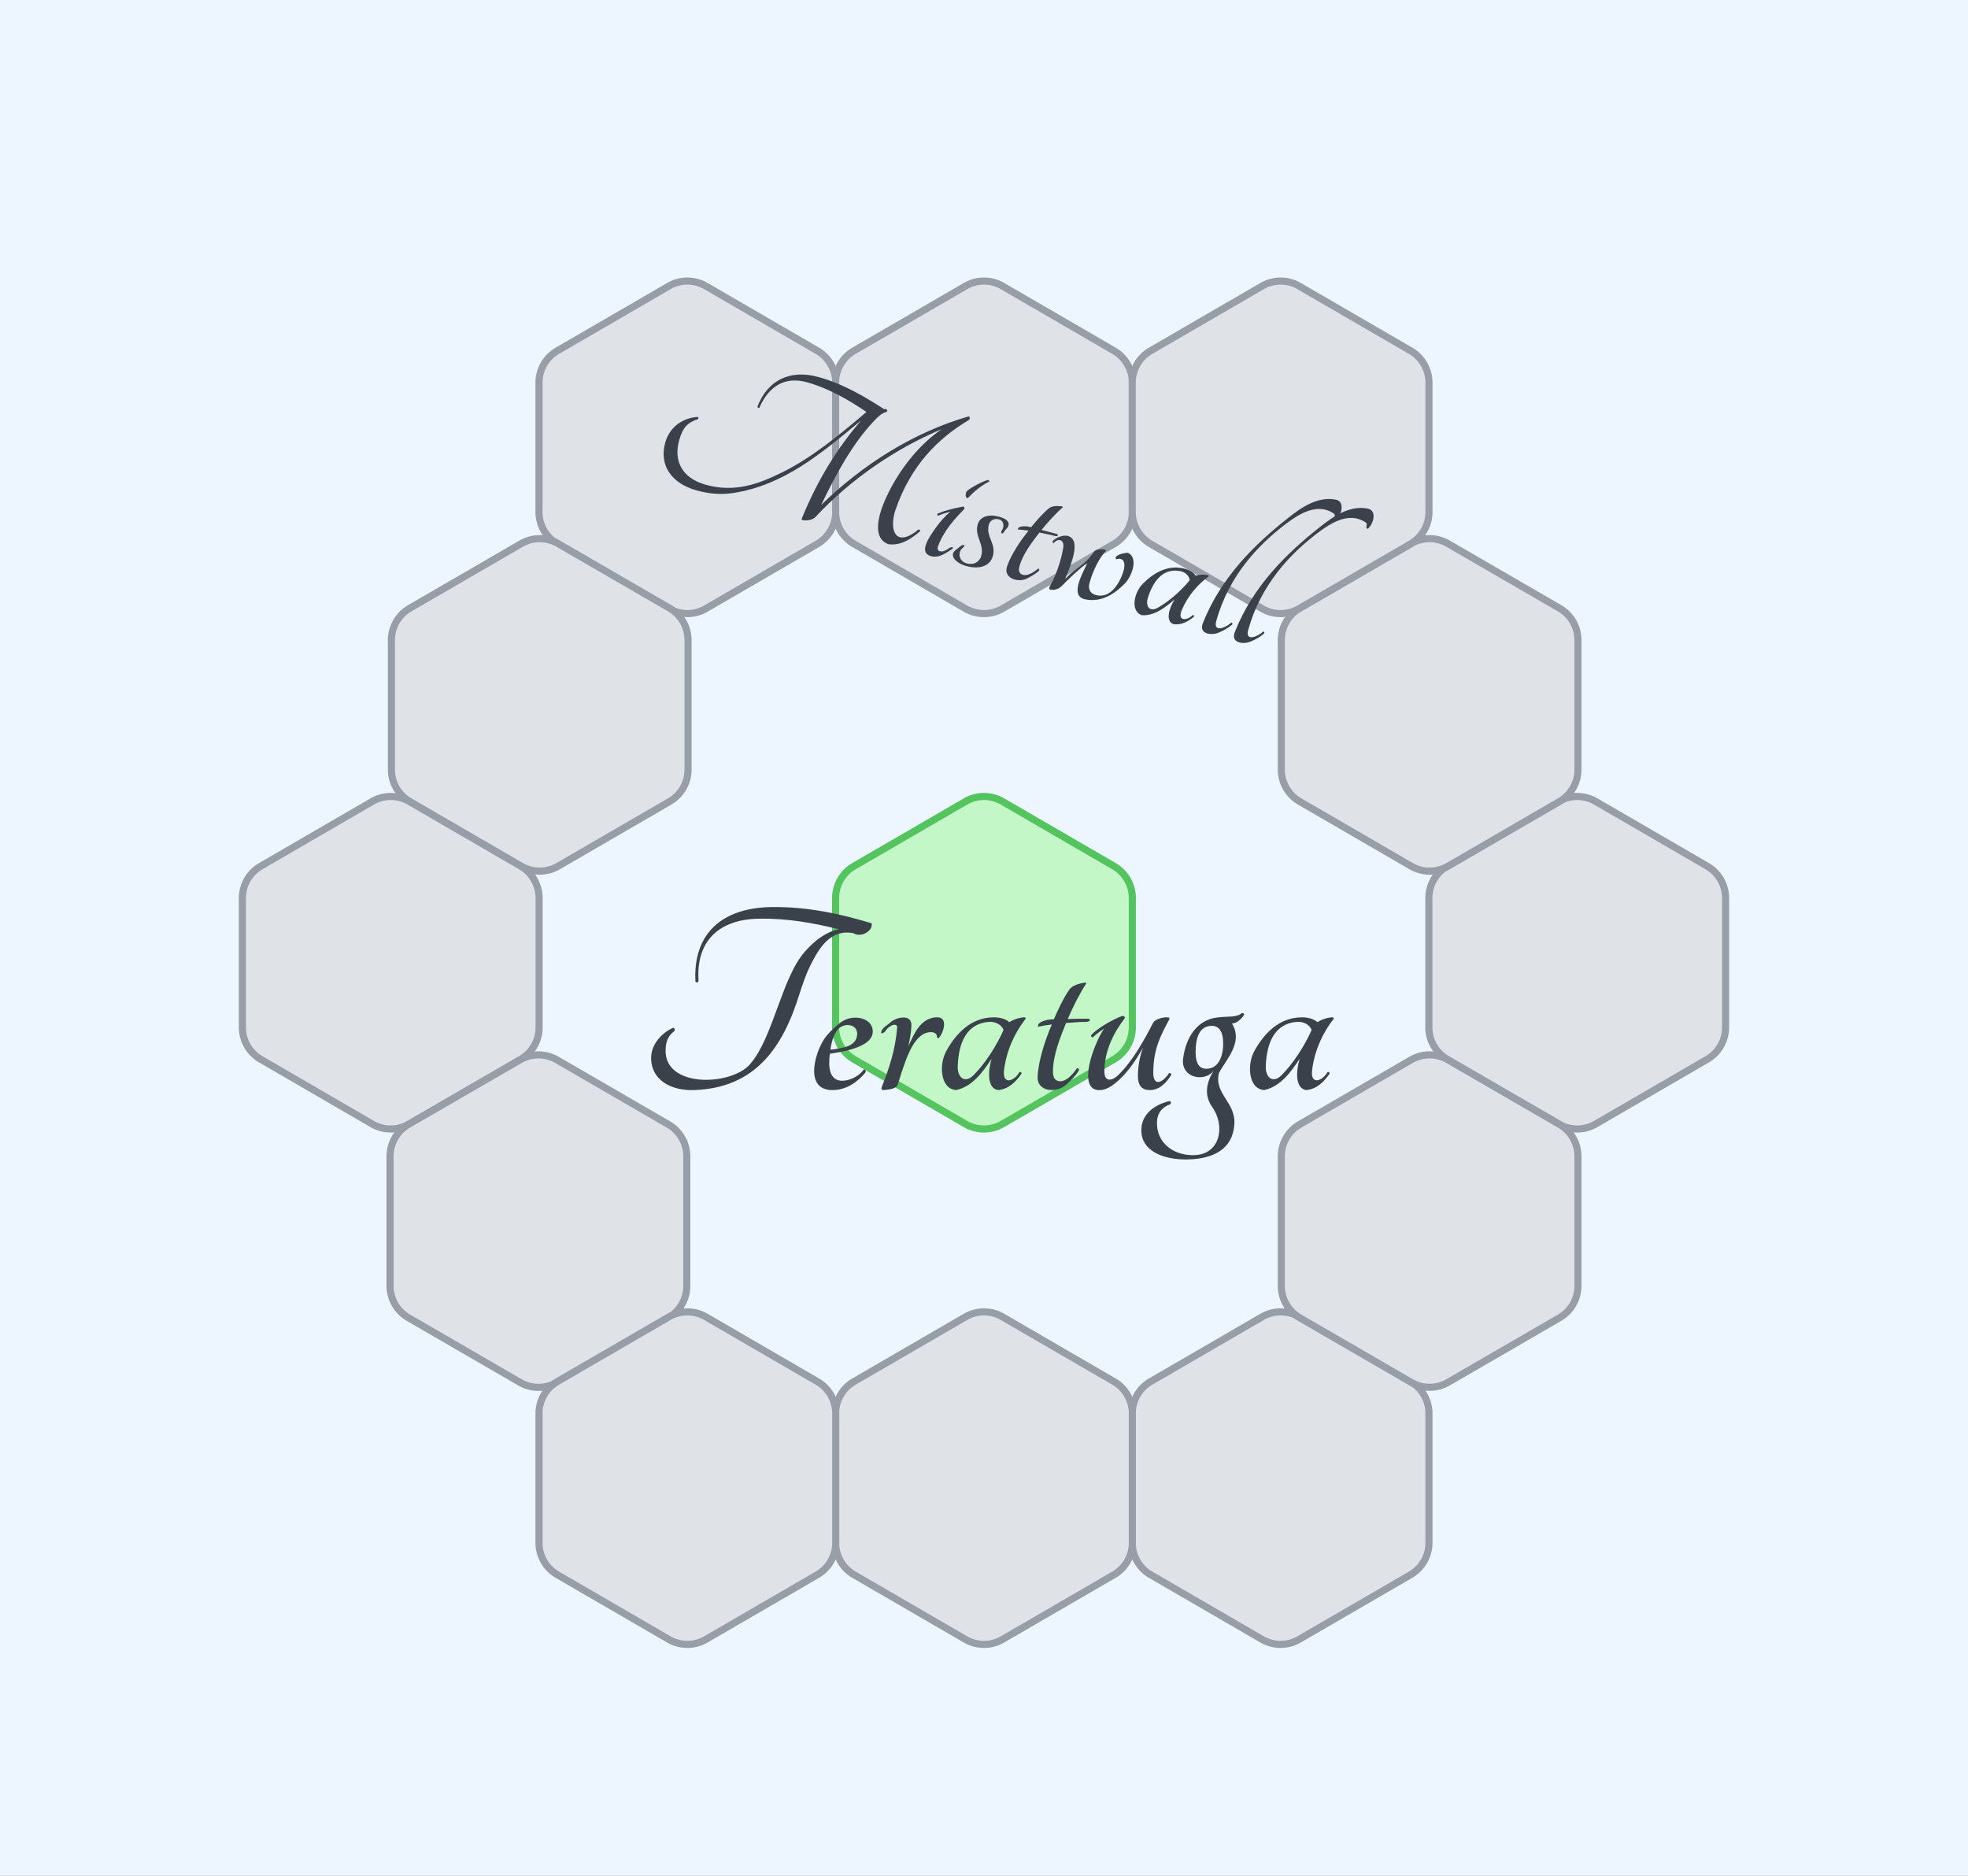 <svg xmlns="http://www.w3.org/2000/svg" xmlns:xlink="http://www.w3.org/1999/xlink" xmlns:lucid="lucid" width="554" height="528"><rect width="100%" height="100%" fill="#808080" stroke="none"/><g transform="translate(-603 -409)" lucid:page-tab-id="QisyIIirluJh"><path d="M19.65 23.32a6 6 0 0 1 6-6h1708.7a6 6 0 0 1 6 6v1313.36a6 6 0 0 1-6 6H25.65a6 6 0 0 1-6-6z" stroke="#3a414a" fill="#edf5ff" class="lucid-layer" lucid:layer-id="Pmsy0aDhpqq-" display="block"/><g class="lucid-layer" lucid:layer-id="7msyXPo5T_WG" display="block"><path d="M874.8 634.6a10.35 10.35 0 0 1 10.4 0l31.36 18.2a10.4 10.4 0 0 1 5.2 9v36.4a10.4 10.4 0 0 1-5.2 9l-31.37 18.2a10.35 10.35 0 0 1-10.4 0l-31.36-18.2a10.4 10.4 0 0 1-5.2-9v-36.4a10.4 10.4 0 0 1 5.2-9z" stroke="#54c45e" stroke-width="2" fill="#c3f7c8"/><path d="M958.3 779.68a10.35 10.35 0 0 1 10.4 0l31.36 18.2a10.4 10.4 0 0 1 5.2 9v36.4a10.4 10.4 0 0 1-5.2 9l-31.37 18.2a10.35 10.35 0 0 1-10.4 0l-31.36-18.2a10.4 10.4 0 0 1-5.2-9v-36.4a10.4 10.4 0 0 1 5.2-9zM1041.8 634.6a10.35 10.35 0 0 1 10.4 0l31.36 18.2a10.4 10.4 0 0 1 5.2 9v36.4a10.4 10.4 0 0 1-5.2 9l-31.37 18.2a10.35 10.35 0 0 1-10.4 0l-31.36-18.2a10.4 10.4 0 0 1-5.2-9v-36.4a10.4 10.4 0 0 1 5.2-9z" stroke="#979ea8" stroke-width="2" fill="#dfe3e8"/><path d="M874.8 779.68a10.35 10.35 0 0 1 10.4 0l31.36 18.2a10.4 10.4 0 0 1 5.2 9v36.4a10.4 10.4 0 0 1-5.2 9l-31.37 18.2a10.35 10.35 0 0 1-10.4 0l-31.36-18.2a10.4 10.4 0 0 1-5.2-9v-36.4a10.4 10.4 0 0 1 5.2-9zM791.3 489.52a10.35 10.35 0 0 1 10.4 0l31.36 18.2a10.4 10.4 0 0 1 5.2 9v36.4a10.4 10.4 0 0 1-5.2 9l-31.37 18.2a10.35 10.35 0 0 1-10.4 0l-31.36-18.2a10.4 10.4 0 0 1-5.2-9v-36.4a10.4 10.4 0 0 1 5.2-9zM1000.23 707.33a10.35 10.35 0 0 1 10.38 0L1042 725.5a10.4 10.4 0 0 1 5.2 9.02v36.4a10.4 10.4 0 0 1-5.2 9.02l-31.37 18.18a10.35 10.35 0 0 1-10.37 0l-31.37-18.18a10.4 10.4 0 0 1-5.2-9V734.5a10.4 10.4 0 0 1 5.2-9zM1000.23 562.02a10.35 10.35 0 0 1 10.38 0L1042 580.2a10.4 10.4 0 0 1 5.2 9v36.42a10.4 10.4 0 0 1-5.2 9l-31.37 18.2a10.35 10.35 0 0 1-10.37 0l-31.37-18.2a10.4 10.4 0 0 1-5.2-9v-36.4a10.4 10.4 0 0 1 5.2-9.02z" stroke="#979ea8" stroke-width="2" fill="#dfe3e8"/><path d="M874.8 489.52a10.35 10.35 0 0 1 10.4 0l31.36 18.2a10.4 10.4 0 0 1 5.2 9v36.4a10.4 10.4 0 0 1-5.2 9l-31.37 18.2a10.35 10.35 0 0 1-10.4 0l-31.36-18.2a10.4 10.4 0 0 1-5.2-9v-36.4a10.4 10.4 0 0 1 5.2-9z" stroke="#979ea8" stroke-width="2" fill="#dfe3e8"/><path d="M958.3 489.52a10.35 10.35 0 0 1 10.4 0l31.36 18.2a10.4 10.4 0 0 1 5.2 9v36.4a10.4 10.4 0 0 1-5.2 9l-31.37 18.2a10.35 10.35 0 0 1-10.4 0l-31.36-18.2a10.4 10.4 0 0 1-5.2-9v-36.4a10.4 10.4 0 0 1 5.2-9zM749.73 562.02a10.35 10.35 0 0 1 10.38 0l31.38 18.18a10.4 10.4 0 0 1 5.2 9v36.42a10.4 10.4 0 0 1-5.2 9l-31.37 18.2a10.35 10.35 0 0 1-10.37 0l-31.37-18.2a10.4 10.4 0 0 1-5.2-9v-36.4a10.4 10.4 0 0 1 5.2-9.02zM707.8 634.6a10.35 10.35 0 0 1 10.4 0l31.36 18.2a10.4 10.4 0 0 1 5.2 9v36.4a10.4 10.4 0 0 1-5.2 9l-31.37 18.2a10.35 10.35 0 0 1-10.4 0l-31.36-18.2a10.4 10.4 0 0 1-5.2-9v-36.4a10.4 10.4 0 0 1 5.2-9z" stroke="#979ea8" stroke-width="2" fill="#dfe3e8"/><path d="M749.4 707.33a10.35 10.35 0 0 1 10.37 0l31.37 18.18a10.4 10.4 0 0 1 5.2 9.02v36.4a10.4 10.4 0 0 1-5.2 9.02l-31.37 18.18a10.35 10.35 0 0 1-10.38 0L718 779.94a10.4 10.4 0 0 1-5.2-9V734.5a10.4 10.4 0 0 1 5.2-9z" stroke="#979ea8" stroke-width="2" fill="#dfe3e8"/><path d="M791.3 779.68a10.35 10.35 0 0 1 10.4 0l31.36 18.2a10.4 10.4 0 0 1 5.2 9v36.4a10.4 10.4 0 0 1-5.2 9l-31.37 18.2a10.35 10.35 0 0 1-10.4 0l-31.36-18.2a10.4 10.4 0 0 1-5.2-9v-36.4a10.4 10.4 0 0 1 5.2-9z" stroke="#979ea8" stroke-width="2" fill="#dfe3e8"/><path d="M775.9 654.2a6 6 0 0 1 6-6h196.2a6 6 0 0 1 6 6v82.65a6 6 0 0 1-6 6H781.9a6 6 0 0 1-6-6z" stroke="#000" stroke-opacity="0" fill="#fff" fill-opacity="0"/><use xlink:href="#a" transform="matrix(1,0,0,1,780.91,653.191) translate(1.38 62.656)"/><path d="M748.26 474.32a6 6 0 0 1 7.4-4.15l263.07 73.9a6 6 0 0 1 4.15 7.38l-22.35 79.58a6 6 0 0 1-7.4 4.15L730.07 561.3a6 6 0 0 1-4.16-7.4z" stroke="#000" stroke-opacity="0" fill="#fff" fill-opacity="0"/><use xlink:href="#b" transform="matrix(0.963,0.27,-0.27,0.963,753.345,474.712) translate(48.338 57.292)"/></g><defs><path fill="#3a414a" d="M429-603c-137 2-222 76-212 219-3 7-7 7-11 2-9-170 95-259 266-262 136-2 253 27 354 57 6 27-38 52-64 35-82-16-122 54-153 116-13 27-25 60-37 98C513-148 416-8 202 0 118 3 51-37 50-111c-1-51 40-92 77-108 5-1 8 7 5 11-20 16-30 33-31 66C96-7 331-14 398-91c81-92 111-302 192-395 37-42 75-70 120-80-84-21-179-39-281-37" id="c"/><path fill="#3a414a" d="M124-238c40-31 113-19 113 32 0 38-50 64-151 78-6 47-3 98 48 95 29-2 58-20 71-39 5-3 8 4 7 9C188-33 147 0 96 0-12 1 38-150 76-193c15-17 31-32 48-45zm58 44c4-41-52-46-72-14-10 15-18 36-22 66 49-6 90-13 94-52" id="d"/><path fill="#3a414a" d="M62-238c18-18 76-32 74 11-1 25-6 51-11 73 22-48 43-97 96-102 48-5 28 55 11 73-3 2-6-2-6-4 0-11-9-17-22-17-23 0-45 16-64 48S106-78 88-20C83-4 58-2 38 0c-7 0-9-4-6-12 25-62 48-131 54-210-3-14-19-7-28 0-10 4-14 23-28 22-3-16 20-27 32-38" id="e"/><path fill="#3a414a" d="M269-239c11-8 35-17 53-17 3 0 4 2 4 5-37 47-67 109-76 180-7 53 34 42 54 8 4-3 9 2 7 6-19 27-45 54-82 57-39-6-36-66-23-110C175-63 138-12 81 0 24-5 21-92 47-138c32-58 85-118 167-118 23 0 42 6 55 17zM87-85c-2 41 25 63 55 33 41-41 80-101 106-159-5-18-28-31-52-29-77 6-106 72-109 155" id="f"/><path fill="#3a414a" d="M143-20C109 11 39 8 41-47c3-60 28-132 50-184-17 2-33 5-48 8-6-16 32-27 55-26 16-36 34-75 55-105 10-14 33-21 53-24 4 0 7 0 6 3-24 37-46 81-65 125 24-1 50-1 75-1 13 15-24 10-40 12-13 1-26 2-41 3-20 50-46 113-46 171 0 23 9 34 26 34s37-15 58-45c5-3 9 2 7 7-11 19-27 34-43 49" id="g"/><path fill="#3a414a" d="M74 0C13 3 32-84 46-126c11-32 24-64 42-90-14 9-28 19-39 30-4 3-9-5-6-8 22-24 74-54 109-67 6 0 11 3 8 9-36 47-71 112-71 186 0 41 29 33 50 12 48-47 89-119 122-184 5-9 31-19 47-18 10 0 12 2 9 8-30 55-56 105-56 187 0 52 35 33 55 2 4-3 10 2 8 6-17 27-41 53-75 53-28 0-42-16-42-49 0-34 6-68 18-101-25 46-52 83-80 110S93 0 74 0" id="h"/><path fill="#3a414a" d="M34-111c10-76 50-138 124-145 39-4 63 1 83-15 19 0-3 20-10 26s-15 10-25 11c41 66-22 128-46 174-18 75 62 103 54 184-7 84-74 118-163 120-85 2-164-29-164-102 0-57 44-89 97-103 6-1 9 5 6 10-27 10-48 29-48 66-1 69 55 114 127 114 98 0 114-105 67-170-30-43-19-88 6-128-31 43-117 27-108-42zm82 36c42 0 59-43 59-89 0-33-9-62-40-62-43 0-57 40-57 93 0 39 13 58 38 58" id="i"/><g id="a"><use transform="matrix(0.08,0,0,0.08,0,0)" xlink:href="#c"/><use transform="matrix(0.08,0,0,0.08,47.44,0)" xlink:href="#d"/><use transform="matrix(0.08,0,0,0.08,66.4,0)" xlink:href="#e"/><use transform="matrix(0.08,0,0,0.08,83.36,0)" xlink:href="#f"/><use transform="matrix(0.08,0,0,0.08,109.52,0)" xlink:href="#g"/><use transform="matrix(0.08,0,0,0.08,124.48,0)" xlink:href="#h"/><use transform="matrix(0.08,0,0,0.08,151.04,0)" xlink:href="#i"/><use transform="matrix(0.08,0,0,0.08,170.08,0)" xlink:href="#f"/></g><path fill="#3a414a" d="M808-89c132-228 315-431 536-568 6-1 10 10 6 15-112 117-199 270-211 483-4 72 27 146 87 100 12-10 25-24 37-42 5-3 11 2 9 7-29 41-62 85-122 94-90-8-79-142-62-230 26-131 81-251 154-338-177 140-336 329-444 538-8 16-30 27-52 30-5 0-7-2-6-7 23-197 71-353 138-499C745-314 622-131 410-34 357-10 302 0 245 0 129 0 50-62 50-171c0-76 49-130 109-151 5-3 8 6 5 9-39 26-56 53-56 114 0 103 63 163 170 163 143 0 236-73 322-150 111-100 203-233 292-365-83-28-189-57-294-57-111-1-165 70-179 168-1 7-9 4-10-2 12-126 96-203 231-203 122 0 231 31 326 60 7-5 20-2 14 9-22 13-31 31-44 55-66 126-100 274-128 432" id="j"/><path fill="#3a414a" d="M159-299c-13 5-18-22-11-32 16-22 51-56 77-72 2-2 9 4 7 6-28 24-55 64-73 98zm-2 52c-30 56-63 119-69 195-2 26 23 23 36 10 9-5 16-22 29-24 2 2 2 5 1 8-24 26-46 58-85 58C6 0 42-90 54-126c11-32 28-67 45-92-14 8-36 22-47 32-4 3-8-5-6-8 25-20 59-41 103-62 5 0 8 3 8 9" id="k"/><path fill="#3a414a" d="M68-195c0-41 38-61 87-61 34 0 61 13 43 46-6 10-5 24-15 24-7-6 0-14 0-26 0-18-10-32-28-32-23 0-40 16-38 40 4 54 56 70 56 128 0 52-49 76-105 76C22 0-25-24 6-61c8-9 16-30 30-28 1 13-12 16-12 36 0 24 19 41 43 41 32 0 55-21 55-50 0-57-54-77-54-133" id="l"/><path fill="#3a414a" d="M275-32c63 0 89-65 93-134 1-40-14-68-47-47-17-14 26-38 44-43 53 8 47 98 23 140C357-60 310-5 234 0c-72 4-42-110-34-162-30 38-60 90-86 136-7 12-26 26-44 26-5 0-7-4-6-11 14-49 19-130 12-188-4-38-36-36-47-9-3 3-9-3-7-7 6-16 38-43 63-41 63 5 44 128 38 192 29-60 72-88 92-154 4-14 27-22 44-24 5 0 7 2 7 5-20 38-32 103-32 157-1 30 15 48 41 48" id="m"/><path fill="#3a414a" d="M113-20C82 6 25 11 30-39c23-227 133-413 242-563 46-64 103-133 186-141 45-5 47 58 27 88-15 2-3-20-17-25-87-29-153 47-196 103C174-448 86-278 86-67c0 61 55 13 67-10 4-3 9 3 7 7-13 20-30 36-47 50" id="n"/><g id="b"><use transform="matrix(0.062,0,0,0.062,0,0)" xlink:href="#j"/><use transform="matrix(0.062,0,0,0.062,79.458,0)" xlink:href="#k"/><use transform="matrix(0.062,0,0,0.062,89.787,0)" xlink:href="#l"/><use transform="matrix(0.062,0,0,0.062,102.604,0)" xlink:href="#g"/><use transform="matrix(0.062,0,0,0.062,114.24,0)" xlink:href="#m"/><use transform="matrix(0.062,0,0,0.062,140.311,0)" xlink:href="#f"/><use transform="matrix(0.062,0,0,0.062,160.658,0)" xlink:href="#n"/><use transform="matrix(0.062,0,0,0.062,169.991,0)" xlink:href="#n"/></g></defs></g></svg>